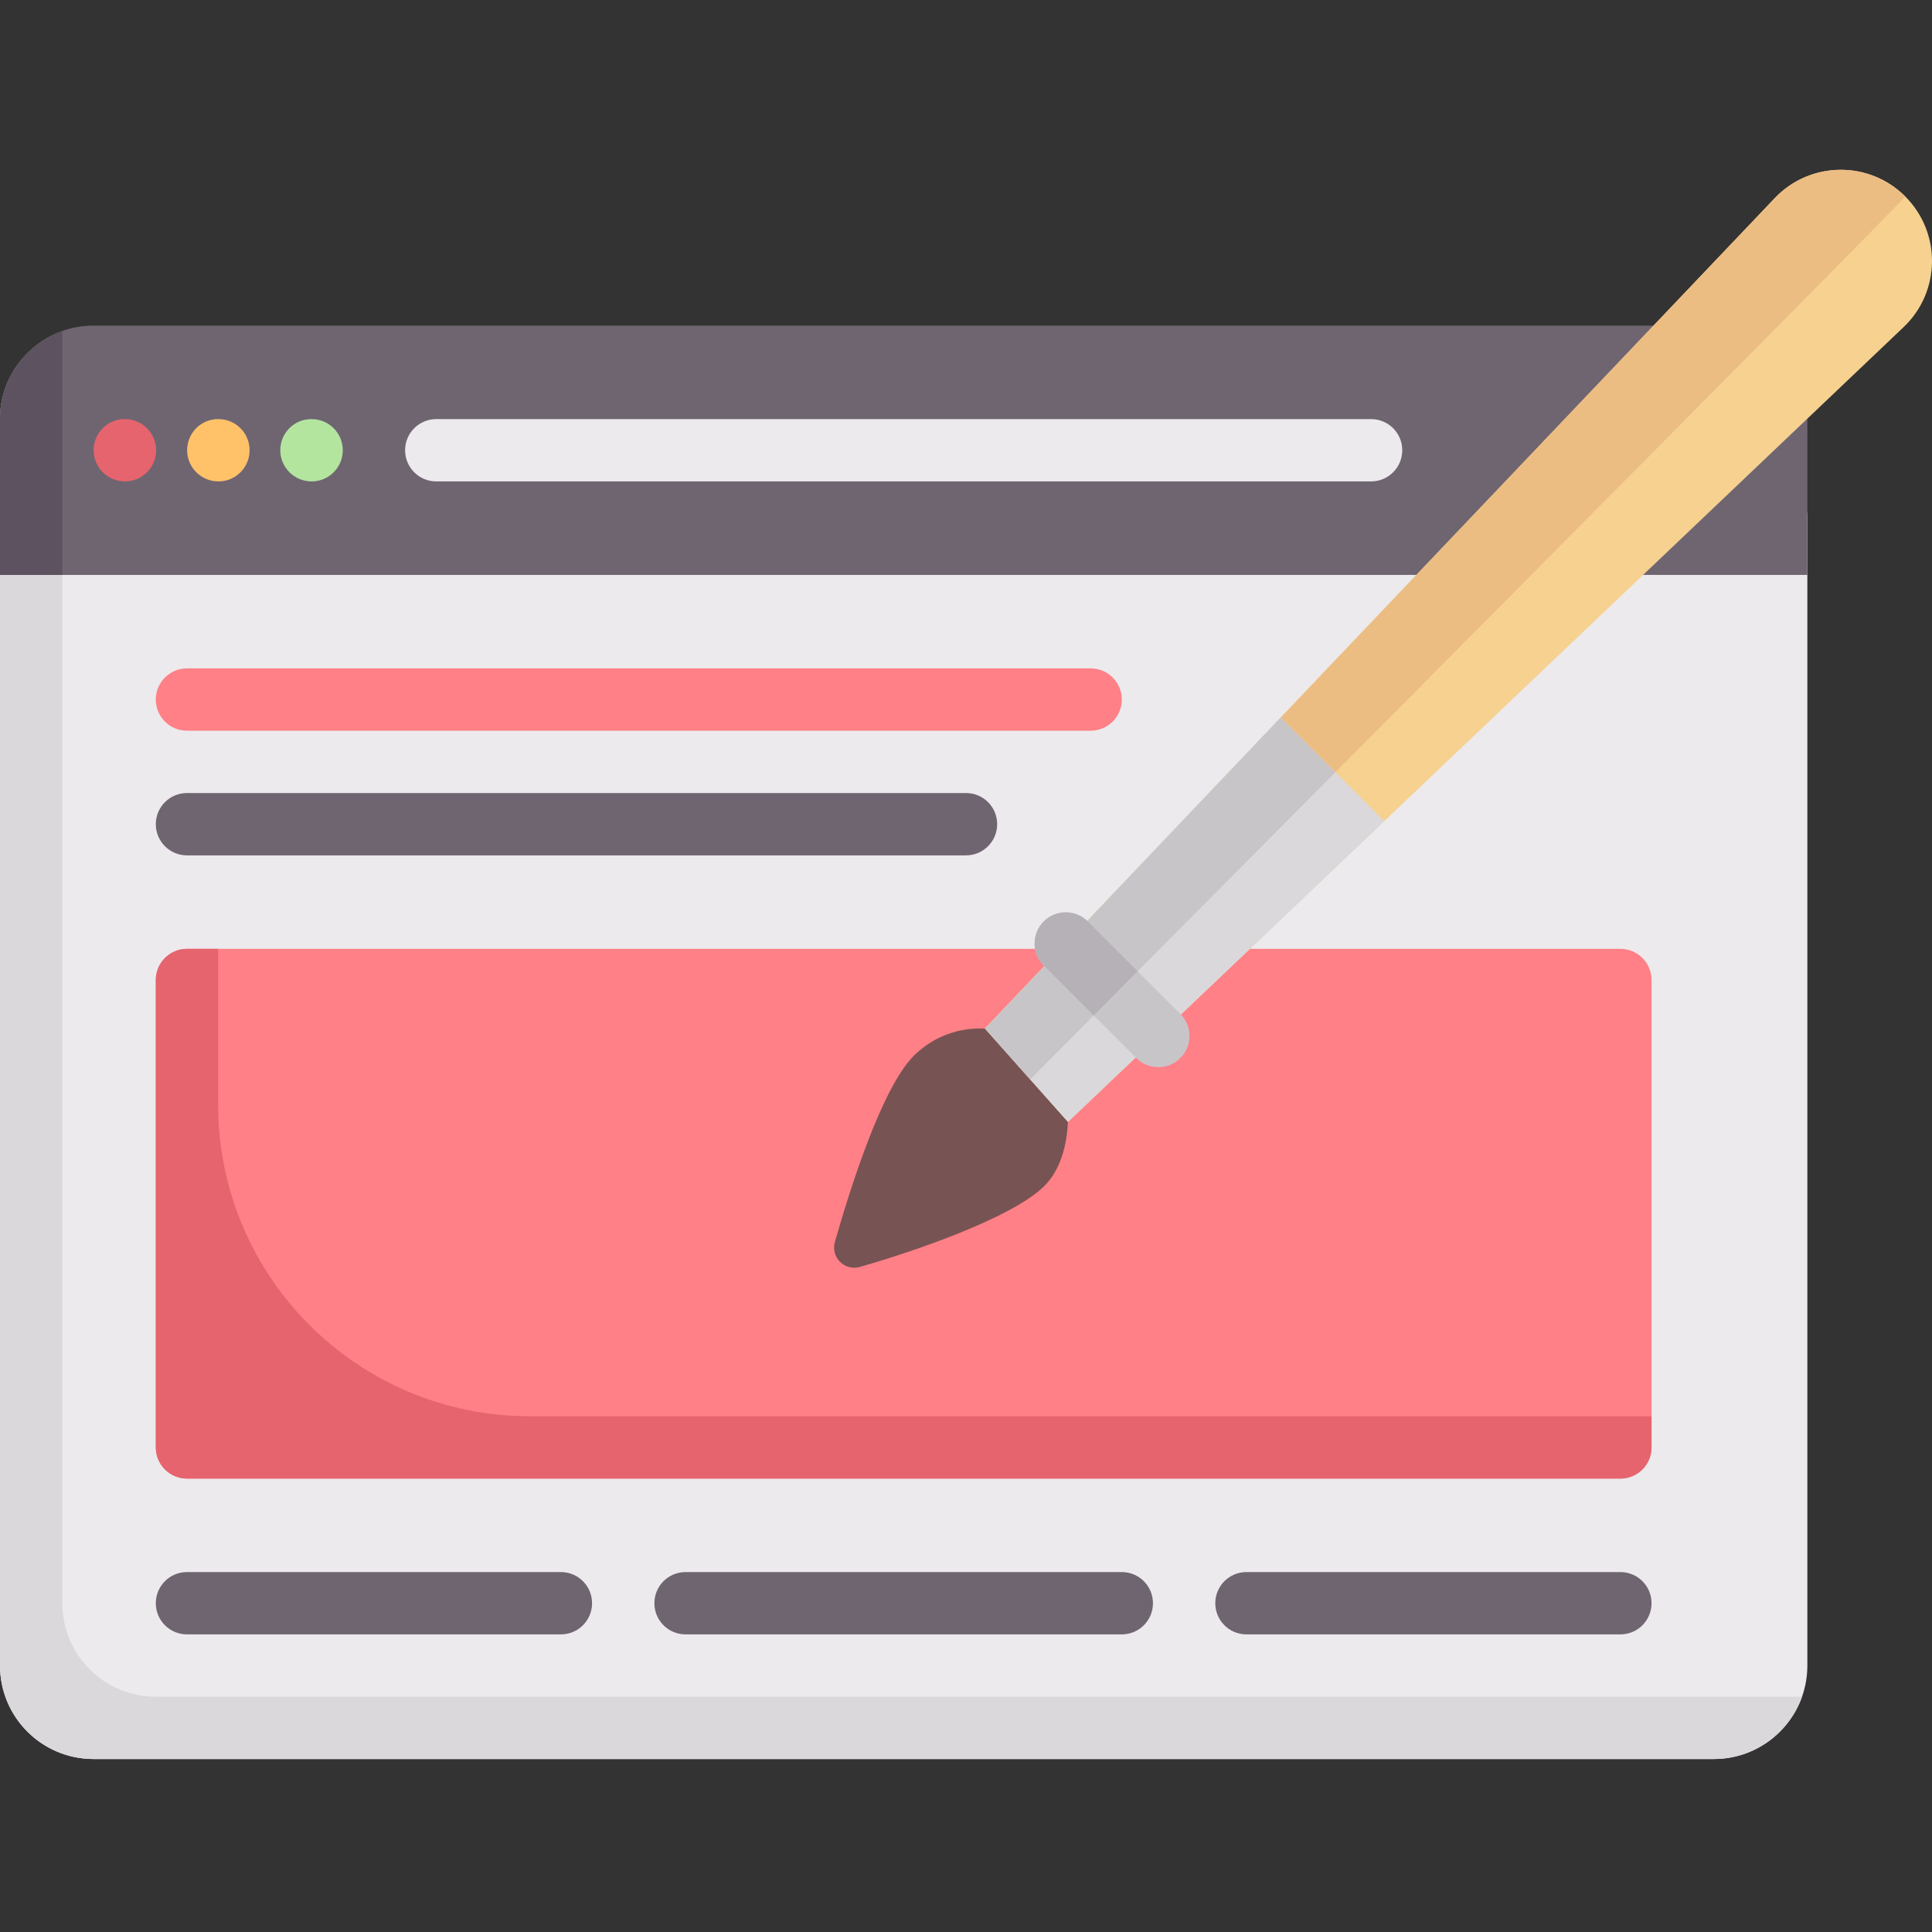 <svg height="512pt" viewBox="0 -45 512 512" width="512pt" xmlns="http://www.w3.org/2000/svg"><rect x="0" y="-45" width="512" height="512" fill="#333333" stroke="none"/><path d="m454.195 421.16h-429.422c-13.68 0-24.773-11.09-24.773-24.773v-305.547h478.969v305.547c0 13.684-11.094 24.773-24.773 24.773zm0 0" fill="#eceaec"/><path d="m41.289 404.645c-13.68 0-24.773-11.09-24.773-24.773v-337.062c-9.602 3.414-16.516 12.484-16.516 23.258v330.32c0 13.684 11.094 24.773 24.773 24.773h429.418c10.773 0 19.961-6.914 23.371-16.516zm0 0" fill="#dad8db"/><path d="m454.195 41.293h-429.422c-13.68 0-24.773 11.09-24.773 24.773v41.289h478.969v-41.289c0-13.684-11.094-24.773-24.773-24.773zm0 0" fill="#6f6571"/><path d="m33.113 82.582c-4.566 0-8.297-3.699-8.297-8.258 0-4.562 3.652-8.258 8.215-8.258h.082c4.566 0 8.258 3.695 8.258 8.258 0 4.559-3.695 8.258-8.258 8.258zm0 0" fill="#e5646e"/><path d="m82.582 82.582c-4.566 0-8.301-3.699-8.301-8.258 0-4.562 3.656-8.258 8.219-8.258h.082c4.566 0 8.258 3.695 8.258 8.258 0 4.559-3.695 8.258-8.258 8.258zm0 0" fill="#b3e59f"/><path d="m57.887 82.582c-4.566 0-8.297-3.699-8.297-8.258 0-4.562 3.652-8.258 8.219-8.258h.078c4.566 0 8.258 3.695 8.258 8.258 0 4.559-3.691 8.258-8.258 8.258zm0 0" fill="#ffc269"/><path d="m363.355 82.582h-247.742c-4.566 0-8.258-3.699-8.258-8.258 0-4.562 3.695-8.258 8.258-8.258h247.742c4.566 0 8.258 3.695 8.258 8.258 0 4.559-3.695 8.258-8.258 8.258zm0 0" fill="#eceaec"/><path d="m16.516 42.699c-9.602 3.41-16.516 12.594-16.516 23.367v41.289h16.516zm0 0" fill="#5d5360"/><path d="m429.418 346.84h-379.871c-4.559 0-8.258-3.699-8.258-8.258v-123.871c0-4.562 3.699-8.258 8.258-8.258h379.871c4.562 0 8.258 3.695 8.258 8.258v123.871c.004 4.559-3.695 8.258-8.258 8.258zm0 0" fill="#ff8086"/><path d="m504.922 7.078c-9.602-9.605-25.23-9.41-34.594.43l-210.656 221.465 23.355 23.355 221.465-210.656c9.84-9.363 10.035-24.992.43-34.594zm0 0" fill="#f6d190"/><path d="m504.922 7.078c-9.602-9.605-25.23-9.41-34.594.43l-210.656 221.465 12.711 12.711s232.895-234.254 232.539-234.605zm0 0" fill="#ecbd83"/><path d="m261.047 227.594c-6.789-.375-13.707 2.027-18.895 7.219-8.43 8.426-16.855 35.105-20.895 49.301-1.16 4.07 2.555 7.789 6.629 6.629 14.195-4.039 40.457-13.023 48.887-21.453 4.488-4.488 5.93-11.086 6.254-16.961zm0 0" fill="#785353"/><path d="m256 181.68h-206.453c-4.562 0-8.258-3.695-8.258-8.258 0-4.566 3.695-8.262 8.258-8.262h206.453c4.566 0 8.258 3.695 8.258 8.262 0 4.562-3.691 8.258-8.258 8.258zm0 0" fill="#6f6571"/><path d="m289.031 148.645h-239.484c-4.562 0-8.258-3.691-8.258-8.258 0-4.562 3.695-8.258 8.258-8.258h239.484c4.566 0 8.258 3.695 8.258 8.258 0 4.566-3.691 8.258-8.258 8.258zm0 0" fill="#ff8086"/><g fill="#6f6571"><path d="m297.289 388.129h-115.613c-4.562 0-8.258-3.695-8.258-8.258s3.695-8.258 8.258-8.258h115.613c4.566 0 8.258 3.695 8.258 8.258s-3.691 8.258-8.258 8.258zm0 0"/><path d="m148.645 388.129h-99.098c-4.562 0-8.258-3.695-8.258-8.258s3.695-8.258 8.258-8.258h99.098c4.566 0 8.258 3.695 8.258 8.258s-3.691 8.258-8.258 8.258zm0 0"/><path d="m429.418 388.129h-99.098c-4.562 0-8.258-3.695-8.258-8.258s3.695-8.258 8.258-8.258h99.098c4.566 0 8.258 3.695 8.258 8.258s-3.691 8.258-8.258 8.258zm0 0"/></g><path d="m140.387 330.324c-45.609 0-82.582-36.973-82.582-82.582v-41.289h-8.258c-4.559 0-8.258 3.695-8.258 8.258v123.871c0 4.559 3.699 8.258 8.258 8.258h379.871c4.562 0 8.258-3.699 8.258-8.258v-8.258zm0 0" fill="#e5646e"/><path d="m283.027 252.328 83.797-79.707-27.445-27.441-78.332 82.414zm0 0" fill="#dad8db"/><path d="m353.871 159.672-14.492-14.492-78.328 82.414 11.957 13.461c4.891-4.922 39.66-39.898 80.863-81.383zm0 0" fill="#c8c5c9"/><path d="m306.969 237.816c-2.113 0-4.227-.809-5.84-2.422l-24.523-24.523c-3.227-3.227-3.227-8.449 0-11.676 3.227-3.227 8.453-3.227 11.676 0l24.523 24.523c3.227 3.227 3.227 8.453 0 11.676-1.609 1.613-3.723 2.422-5.836 2.422zm0 0" fill="#c8c5c9"/><path d="m288.281 199.195c-3.227-3.227-8.453-3.227-11.676 0-3.227 3.227-3.227 8.449 0 11.676l13.242 13.242c3.453-3.473 7.383-7.43 11.641-11.715zm0 0" fill="#b6b1b7"/></svg>